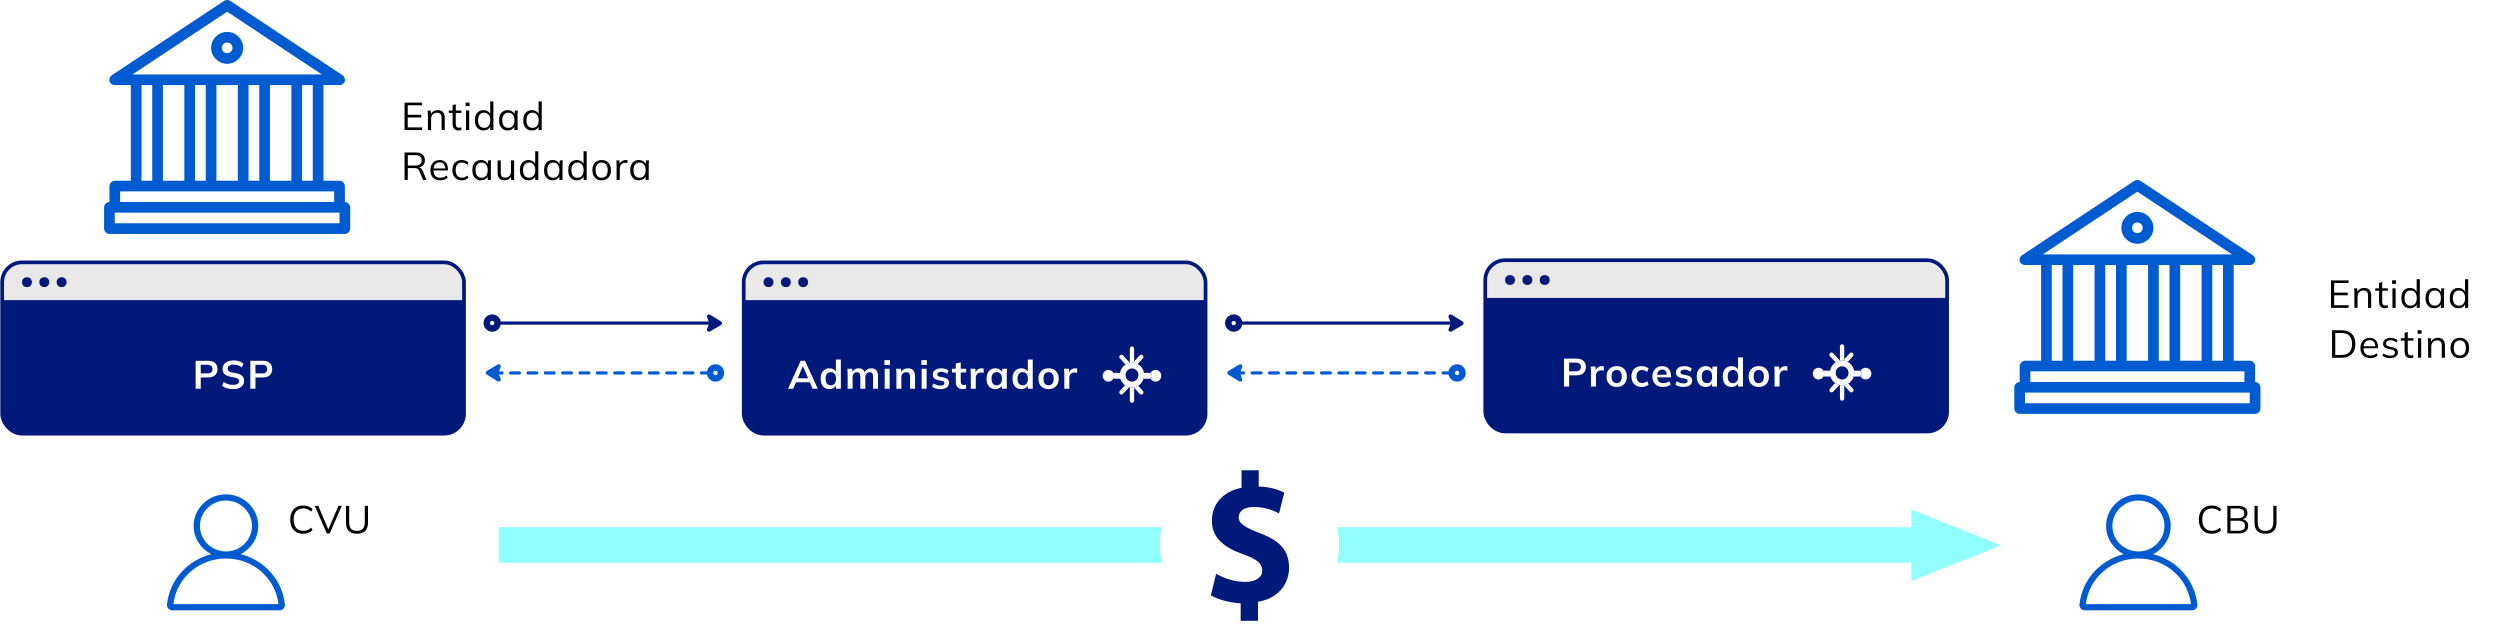 <svg width="1153" height="293" viewBox="0 0 1153 293" fill="none" xmlns="http://www.w3.org/2000/svg">
<path d="M186.584 60V47.31H194.684V48.534H188.042V52.944H194.288V54.186H188.042V58.758H194.684V60H186.584ZM197.364 60V53.052C197.364 52.716 197.346 52.374 197.31 52.026C197.286 51.666 197.256 51.312 197.22 50.964H198.624L198.804 52.944H198.588C198.852 52.248 199.272 51.72 199.848 51.36C200.436 50.988 201.114 50.802 201.882 50.802C202.95 50.802 203.754 51.09 204.294 51.666C204.846 52.23 205.122 53.124 205.122 54.348V60H203.664V54.438C203.664 53.586 203.49 52.968 203.142 52.584C202.806 52.188 202.278 51.99 201.558 51.99C200.718 51.99 200.052 52.248 199.56 52.764C199.068 53.28 198.822 53.97 198.822 54.834V60H197.364ZM211.475 60.162C210.587 60.162 209.909 59.91 209.441 59.406C208.973 58.89 208.739 58.116 208.739 57.084V52.098H206.975V50.964H208.739V48.498L210.197 48.084V50.964H212.789V52.098H210.197V56.922C210.197 57.642 210.317 58.158 210.557 58.47C210.809 58.77 211.181 58.92 211.673 58.92C211.901 58.92 212.105 58.902 212.285 58.866C212.465 58.818 212.627 58.764 212.771 58.704V59.928C212.603 60 212.399 60.054 212.159 60.09C211.931 60.138 211.703 60.162 211.475 60.162ZM214.924 60V50.964H216.382V60H214.924ZM214.744 48.912V47.274H216.544V48.912H214.744ZM222.993 60.162C222.201 60.162 221.505 59.976 220.905 59.604C220.305 59.22 219.837 58.68 219.501 57.984C219.177 57.288 219.015 56.454 219.015 55.482C219.015 54.498 219.177 53.658 219.501 52.962C219.837 52.266 220.305 51.732 220.905 51.36C221.505 50.988 222.201 50.802 222.993 50.802C223.809 50.802 224.511 51.006 225.099 51.414C225.699 51.822 226.101 52.374 226.305 53.07H226.089V46.752H227.547V60H226.107V57.84H226.305C226.113 58.56 225.717 59.13 225.117 59.55C224.517 59.958 223.809 60.162 222.993 60.162ZM223.299 58.974C224.151 58.974 224.835 58.68 225.351 58.092C225.867 57.492 226.125 56.622 226.125 55.482C226.125 54.33 225.867 53.46 225.351 52.872C224.835 52.272 224.151 51.972 223.299 51.972C222.447 51.972 221.763 52.272 221.247 52.872C220.743 53.46 220.491 54.33 220.491 55.482C220.491 56.622 220.743 57.492 221.247 58.092C221.763 58.68 222.447 58.974 223.299 58.974ZM234.164 60.162C233.36 60.162 232.658 59.976 232.058 59.604C231.458 59.22 230.99 58.68 230.654 57.984C230.33 57.288 230.168 56.454 230.168 55.482C230.168 54.498 230.33 53.658 230.654 52.962C230.99 52.266 231.458 51.732 232.058 51.36C232.658 50.988 233.36 50.802 234.164 50.802C234.98 50.802 235.682 51.012 236.27 51.432C236.87 51.84 237.266 52.398 237.458 53.106H237.242L237.44 50.964H238.844C238.808 51.312 238.772 51.666 238.736 52.026C238.712 52.374 238.7 52.716 238.7 53.052V60H237.242V57.876H237.44C237.248 58.584 236.852 59.142 236.252 59.55C235.652 59.958 234.956 60.162 234.164 60.162ZM234.452 58.974C235.316 58.974 236 58.68 236.504 58.092C237.008 57.492 237.26 56.622 237.26 55.482C237.26 54.33 237.008 53.46 236.504 52.872C236 52.272 235.316 51.972 234.452 51.972C233.6 51.972 232.916 52.272 232.4 52.872C231.896 53.46 231.644 54.33 231.644 55.482C231.644 56.622 231.896 57.492 232.4 58.092C232.916 58.68 233.6 58.974 234.452 58.974ZM245.299 60.162C244.507 60.162 243.811 59.976 243.211 59.604C242.611 59.22 242.143 58.68 241.807 57.984C241.483 57.288 241.321 56.454 241.321 55.482C241.321 54.498 241.483 53.658 241.807 52.962C242.143 52.266 242.611 51.732 243.211 51.36C243.811 50.988 244.507 50.802 245.299 50.802C246.115 50.802 246.817 51.006 247.405 51.414C248.005 51.822 248.407 52.374 248.611 53.07H248.395V46.752H249.853V60H248.413V57.84H248.611C248.419 58.56 248.023 59.13 247.423 59.55C246.823 59.958 246.115 60.162 245.299 60.162ZM245.605 58.974C246.457 58.974 247.141 58.68 247.657 58.092C248.173 57.492 248.431 56.622 248.431 55.482C248.431 54.33 248.173 53.46 247.657 52.872C247.141 52.272 246.457 51.972 245.605 51.972C244.753 51.972 244.069 52.272 243.553 52.872C243.049 53.46 242.797 54.33 242.797 55.482C242.797 56.622 243.049 57.492 243.553 58.092C244.069 58.68 244.753 58.974 245.605 58.974ZM186.584 83V70.31H191.768C193.1 70.31 194.132 70.628 194.864 71.264C195.596 71.888 195.962 72.764 195.962 73.892C195.962 74.636 195.794 75.272 195.458 75.8C195.134 76.316 194.672 76.712 194.072 76.988C193.484 77.264 192.794 77.402 192.002 77.402L192.326 77.168H192.686C193.178 77.168 193.616 77.288 194 77.528C194.396 77.768 194.708 78.17 194.936 78.734L196.736 83H195.098L193.37 78.806C193.166 78.266 192.86 77.918 192.452 77.762C192.044 77.594 191.534 77.51 190.922 77.51H188.078V83H186.584ZM188.078 76.34H191.552C192.512 76.34 193.238 76.136 193.73 75.728C194.234 75.308 194.486 74.708 194.486 73.928C194.486 73.148 194.234 72.554 193.73 72.146C193.238 71.738 192.512 71.534 191.552 71.534H188.078V76.34ZM203.066 83.162C201.65 83.162 200.534 82.754 199.718 81.938C198.902 81.11 198.494 79.964 198.494 78.5C198.494 77.552 198.674 76.73 199.034 76.034C199.394 75.326 199.898 74.78 200.546 74.396C201.194 74 201.938 73.802 202.778 73.802C203.606 73.802 204.302 73.976 204.866 74.324C205.43 74.672 205.862 75.17 206.162 75.818C206.462 76.454 206.612 77.21 206.612 78.086V78.626H199.61V77.708H205.658L205.352 77.942C205.352 76.982 205.136 76.232 204.704 75.692C204.272 75.152 203.63 74.882 202.778 74.882C201.878 74.882 201.176 75.2 200.672 75.836C200.168 76.46 199.916 77.306 199.916 78.374V78.536C199.916 79.664 200.192 80.522 200.744 81.11C201.308 81.686 202.094 81.974 203.102 81.974C203.642 81.974 204.146 81.896 204.614 81.74C205.094 81.572 205.55 81.302 205.982 80.93L206.486 81.956C206.09 82.34 205.586 82.64 204.974 82.856C204.374 83.06 203.738 83.162 203.066 83.162ZM213.001 83.162C212.113 83.162 211.339 82.97 210.679 82.586C210.031 82.202 209.527 81.656 209.167 80.948C208.819 80.24 208.645 79.4 208.645 78.428C208.645 77.444 208.825 76.61 209.185 75.926C209.545 75.23 210.049 74.702 210.697 74.342C211.357 73.982 212.125 73.802 213.001 73.802C213.577 73.802 214.135 73.904 214.675 74.108C215.227 74.312 215.683 74.6 216.043 74.972L215.521 76.016C215.161 75.668 214.765 75.41 214.333 75.242C213.913 75.074 213.499 74.99 213.091 74.99C212.155 74.99 211.429 75.284 210.913 75.872C210.397 76.46 210.139 77.318 210.139 78.446C210.139 79.562 210.397 80.426 210.913 81.038C211.429 81.65 212.155 81.956 213.091 81.956C213.487 81.956 213.895 81.878 214.315 81.722C214.747 81.566 215.149 81.308 215.521 80.948L216.043 81.974C215.671 82.358 215.209 82.652 214.657 82.856C214.105 83.06 213.553 83.162 213.001 83.162ZM221.842 83.162C221.038 83.162 220.336 82.976 219.736 82.604C219.136 82.22 218.668 81.68 218.332 80.984C218.008 80.288 217.846 79.454 217.846 78.482C217.846 77.498 218.008 76.658 218.332 75.962C218.668 75.266 219.136 74.732 219.736 74.36C220.336 73.988 221.038 73.802 221.842 73.802C222.658 73.802 223.36 74.012 223.948 74.432C224.548 74.84 224.944 75.398 225.136 76.106H224.92L225.118 73.964H226.522C226.486 74.312 226.45 74.666 226.414 75.026C226.39 75.374 226.378 75.716 226.378 76.052V83H224.92V80.876H225.118C224.926 81.584 224.53 82.142 223.93 82.55C223.33 82.958 222.634 83.162 221.842 83.162ZM222.13 81.974C222.994 81.974 223.678 81.68 224.182 81.092C224.686 80.492 224.938 79.622 224.938 78.482C224.938 77.33 224.686 76.46 224.182 75.872C223.678 75.272 222.994 74.972 222.13 74.972C221.278 74.972 220.594 75.272 220.078 75.872C219.574 76.46 219.322 77.33 219.322 78.482C219.322 79.622 219.574 80.492 220.078 81.092C220.594 81.68 221.278 81.974 222.13 81.974ZM232.743 83.162C231.675 83.162 230.865 82.868 230.313 82.28C229.773 81.692 229.503 80.792 229.503 79.58V73.964H230.961V79.544C230.961 80.372 231.129 80.984 231.465 81.38C231.801 81.764 232.323 81.956 233.031 81.956C233.823 81.956 234.459 81.698 234.939 81.182C235.419 80.666 235.659 79.976 235.659 79.112V73.964H237.117V83H235.695V80.966H235.929C235.677 81.662 235.269 82.202 234.705 82.586C234.153 82.97 233.499 83.162 232.743 83.162ZM243.726 83.162C242.934 83.162 242.238 82.976 241.638 82.604C241.038 82.22 240.57 81.68 240.234 80.984C239.91 80.288 239.748 79.454 239.748 78.482C239.748 77.498 239.91 76.658 240.234 75.962C240.57 75.266 241.038 74.732 241.638 74.36C242.238 73.988 242.934 73.802 243.726 73.802C244.542 73.802 245.244 74.006 245.832 74.414C246.432 74.822 246.834 75.374 247.038 76.07H246.822V69.752H248.28V83H246.84V80.84H247.038C246.846 81.56 246.45 82.13 245.85 82.55C245.25 82.958 244.542 83.162 243.726 83.162ZM244.032 81.974C244.884 81.974 245.568 81.68 246.084 81.092C246.6 80.492 246.858 79.622 246.858 78.482C246.858 77.33 246.6 76.46 246.084 75.872C245.568 75.272 244.884 74.972 244.032 74.972C243.18 74.972 242.496 75.272 241.98 75.872C241.476 76.46 241.224 77.33 241.224 78.482C241.224 79.622 241.476 80.492 241.98 81.092C242.496 81.68 243.18 81.974 244.032 81.974ZM254.897 83.162C254.093 83.162 253.391 82.976 252.791 82.604C252.191 82.22 251.723 81.68 251.387 80.984C251.063 80.288 250.901 79.454 250.901 78.482C250.901 77.498 251.063 76.658 251.387 75.962C251.723 75.266 252.191 74.732 252.791 74.36C253.391 73.988 254.093 73.802 254.897 73.802C255.713 73.802 256.415 74.012 257.003 74.432C257.603 74.84 257.999 75.398 258.191 76.106H257.975L258.173 73.964H259.577C259.541 74.312 259.505 74.666 259.469 75.026C259.445 75.374 259.433 75.716 259.433 76.052V83H257.975V80.876H258.173C257.981 81.584 257.585 82.142 256.985 82.55C256.385 82.958 255.689 83.162 254.897 83.162ZM255.185 81.974C256.049 81.974 256.733 81.68 257.237 81.092C257.741 80.492 257.993 79.622 257.993 78.482C257.993 77.33 257.741 76.46 257.237 75.872C256.733 75.272 256.049 74.972 255.185 74.972C254.333 74.972 253.649 75.272 253.133 75.872C252.629 76.46 252.377 77.33 252.377 78.482C252.377 79.622 252.629 80.492 253.133 81.092C253.649 81.68 254.333 81.974 255.185 81.974ZM266.032 83.162C265.24 83.162 264.544 82.976 263.944 82.604C263.344 82.22 262.876 81.68 262.54 80.984C262.216 80.288 262.054 79.454 262.054 78.482C262.054 77.498 262.216 76.658 262.54 75.962C262.876 75.266 263.344 74.732 263.944 74.36C264.544 73.988 265.24 73.802 266.032 73.802C266.848 73.802 267.55 74.006 268.138 74.414C268.738 74.822 269.14 75.374 269.344 76.07H269.128V69.752H270.586V83H269.146V80.84H269.344C269.152 81.56 268.756 82.13 268.156 82.55C267.556 82.958 266.848 83.162 266.032 83.162ZM266.338 81.974C267.19 81.974 267.874 81.68 268.39 81.092C268.906 80.492 269.164 79.622 269.164 78.482C269.164 77.33 268.906 76.46 268.39 75.872C267.874 75.272 267.19 74.972 266.338 74.972C265.486 74.972 264.802 75.272 264.286 75.872C263.782 76.46 263.53 77.33 263.53 78.482C263.53 79.622 263.782 80.492 264.286 81.092C264.802 81.68 265.486 81.974 266.338 81.974ZM277.473 83.162C276.609 83.162 275.853 82.976 275.205 82.604C274.569 82.22 274.077 81.68 273.729 80.984C273.381 80.276 273.207 79.442 273.207 78.482C273.207 77.51 273.381 76.676 273.729 75.98C274.077 75.284 274.569 74.75 275.205 74.378C275.853 73.994 276.609 73.802 277.473 73.802C278.349 73.802 279.105 73.994 279.741 74.378C280.389 74.75 280.887 75.284 281.235 75.98C281.595 76.676 281.775 77.51 281.775 78.482C281.775 79.442 281.595 80.276 281.235 80.984C280.887 81.68 280.389 82.22 279.741 82.604C279.105 82.976 278.349 83.162 277.473 83.162ZM277.473 81.974C278.337 81.974 279.021 81.68 279.525 81.092C280.029 80.492 280.281 79.622 280.281 78.482C280.281 77.33 280.023 76.46 279.507 75.872C279.003 75.272 278.325 74.972 277.473 74.972C276.621 74.972 275.943 75.272 275.439 75.872C274.935 76.46 274.683 77.33 274.683 78.482C274.683 79.622 274.935 80.492 275.439 81.092C275.943 81.68 276.621 81.974 277.473 81.974ZM284.372 83V76.142C284.372 75.782 284.36 75.416 284.336 75.044C284.324 74.672 284.3 74.312 284.264 73.964H285.668L285.848 76.16L285.596 76.178C285.716 75.638 285.926 75.194 286.226 74.846C286.526 74.498 286.88 74.24 287.288 74.072C287.696 73.892 288.122 73.802 288.566 73.802C288.746 73.802 288.902 73.808 289.034 73.82C289.178 73.832 289.31 73.862 289.43 73.91L289.412 75.206C289.232 75.146 289.064 75.11 288.908 75.098C288.764 75.074 288.596 75.062 288.404 75.062C287.876 75.062 287.414 75.188 287.018 75.44C286.634 75.692 286.34 76.016 286.136 76.412C285.944 76.808 285.848 77.228 285.848 77.672V83H284.372ZM294.657 83.162C293.853 83.162 293.151 82.976 292.551 82.604C291.951 82.22 291.483 81.68 291.147 80.984C290.823 80.288 290.661 79.454 290.661 78.482C290.661 77.498 290.823 76.658 291.147 75.962C291.483 75.266 291.951 74.732 292.551 74.36C293.151 73.988 293.853 73.802 294.657 73.802C295.473 73.802 296.175 74.012 296.763 74.432C297.363 74.84 297.759 75.398 297.951 76.106H297.735L297.933 73.964H299.337C299.301 74.312 299.265 74.666 299.229 75.026C299.205 75.374 299.193 75.716 299.193 76.052V83H297.735V80.876H297.933C297.741 81.584 297.345 82.142 296.745 82.55C296.145 82.958 295.449 83.162 294.657 83.162ZM294.945 81.974C295.809 81.974 296.493 81.68 296.997 81.092C297.501 80.492 297.753 79.622 297.753 78.482C297.753 77.33 297.501 76.46 296.997 75.872C296.493 75.272 295.809 74.972 294.945 74.972C294.093 74.972 293.409 75.272 292.893 75.872C292.389 76.46 292.137 77.33 292.137 78.482C292.137 79.622 292.389 80.492 292.893 81.092C293.409 81.68 294.093 81.974 294.945 81.974Z" fill="black"/>
<path d="M1075.06 142V129.31H1083.16V130.534H1076.52V134.944H1082.77V136.186H1076.52V140.758H1083.16V142H1075.06ZM1085.84 142V135.052C1085.84 134.716 1085.82 134.374 1085.79 134.026C1085.76 133.666 1085.73 133.312 1085.7 132.964H1087.1L1087.28 134.944H1087.07C1087.33 134.248 1087.75 133.72 1088.33 133.36C1088.91 132.988 1089.59 132.802 1090.36 132.802C1091.43 132.802 1092.23 133.09 1092.77 133.666C1093.32 134.23 1093.6 135.124 1093.6 136.348V142H1092.14V136.438C1092.14 135.586 1091.97 134.968 1091.62 134.584C1091.28 134.188 1090.76 133.99 1090.04 133.99C1089.2 133.99 1088.53 134.248 1088.04 134.764C1087.55 135.28 1087.3 135.97 1087.3 136.834V142H1085.84ZM1099.95 142.162C1099.06 142.162 1098.39 141.91 1097.92 141.406C1097.45 140.89 1097.22 140.116 1097.22 139.084V134.098H1095.45V132.964H1097.22V130.498L1098.67 130.084V132.964H1101.27V134.098H1098.67V138.922C1098.67 139.642 1098.79 140.158 1099.03 140.47C1099.29 140.77 1099.66 140.92 1100.15 140.92C1100.38 140.92 1100.58 140.902 1100.76 140.866C1100.94 140.818 1101.1 140.764 1101.25 140.704V141.928C1101.08 142 1100.88 142.054 1100.64 142.09C1100.41 142.138 1100.18 142.162 1099.95 142.162ZM1103.4 142V132.964H1104.86V142H1103.4ZM1103.22 130.912V129.274H1105.02V130.912H1103.22ZM1111.47 142.162C1110.68 142.162 1109.98 141.976 1109.38 141.604C1108.78 141.22 1108.31 140.68 1107.98 139.984C1107.65 139.288 1107.49 138.454 1107.49 137.482C1107.49 136.498 1107.65 135.658 1107.98 134.962C1108.31 134.266 1108.78 133.732 1109.38 133.36C1109.98 132.988 1110.68 132.802 1111.47 132.802C1112.29 132.802 1112.99 133.006 1113.58 133.414C1114.18 133.822 1114.58 134.374 1114.78 135.07H1114.57V128.752H1116.02V142H1114.58V139.84H1114.78C1114.59 140.56 1114.19 141.13 1113.59 141.55C1112.99 141.958 1112.29 142.162 1111.47 142.162ZM1111.78 140.974C1112.63 140.974 1113.31 140.68 1113.83 140.092C1114.34 139.492 1114.6 138.622 1114.6 137.482C1114.6 136.33 1114.34 135.46 1113.83 134.872C1113.31 134.272 1112.63 133.972 1111.78 133.972C1110.92 133.972 1110.24 134.272 1109.72 134.872C1109.22 135.46 1108.97 136.33 1108.97 137.482C1108.97 138.622 1109.22 139.492 1109.72 140.092C1110.24 140.68 1110.92 140.974 1111.78 140.974ZM1122.64 142.162C1121.84 142.162 1121.14 141.976 1120.54 141.604C1119.94 141.22 1119.47 140.68 1119.13 139.984C1118.81 139.288 1118.65 138.454 1118.65 137.482C1118.65 136.498 1118.81 135.658 1119.13 134.962C1119.47 134.266 1119.94 133.732 1120.54 133.36C1121.14 132.988 1121.84 132.802 1122.64 132.802C1123.46 132.802 1124.16 133.012 1124.75 133.432C1125.35 133.84 1125.74 134.398 1125.94 135.106H1125.72L1125.92 132.964H1127.32C1127.29 133.312 1127.25 133.666 1127.21 134.026C1127.19 134.374 1127.18 134.716 1127.18 135.052V142H1125.72V139.876H1125.92C1125.73 140.584 1125.33 141.142 1124.73 141.55C1124.13 141.958 1123.43 142.162 1122.64 142.162ZM1122.93 140.974C1123.79 140.974 1124.48 140.68 1124.98 140.092C1125.49 139.492 1125.74 138.622 1125.74 137.482C1125.74 136.33 1125.49 135.46 1124.98 134.872C1124.48 134.272 1123.79 133.972 1122.93 133.972C1122.08 133.972 1121.39 134.272 1120.88 134.872C1120.37 135.46 1120.12 136.33 1120.12 137.482C1120.12 138.622 1120.37 139.492 1120.88 140.092C1121.39 140.68 1122.08 140.974 1122.93 140.974ZM1133.78 142.162C1132.98 142.162 1132.29 141.976 1131.69 141.604C1131.09 141.22 1130.62 140.68 1130.28 139.984C1129.96 139.288 1129.8 138.454 1129.8 137.482C1129.8 136.498 1129.96 135.658 1130.28 134.962C1130.62 134.266 1131.09 133.732 1131.69 133.36C1132.29 132.988 1132.98 132.802 1133.78 132.802C1134.59 132.802 1135.29 133.006 1135.88 133.414C1136.48 133.822 1136.88 134.374 1137.09 135.07H1136.87V128.752H1138.33V142H1136.89V139.84H1137.09C1136.9 140.56 1136.5 141.13 1135.9 141.55C1135.3 141.958 1134.59 142.162 1133.78 142.162ZM1134.08 140.974C1134.93 140.974 1135.62 140.68 1136.13 140.092C1136.65 139.492 1136.91 138.622 1136.91 137.482C1136.91 136.33 1136.65 135.46 1136.13 134.872C1135.62 134.272 1134.93 133.972 1134.08 133.972C1133.23 133.972 1132.55 134.272 1132.03 134.872C1131.53 135.46 1131.27 136.33 1131.27 137.482C1131.27 138.622 1131.53 139.492 1132.03 140.092C1132.55 140.68 1133.23 140.974 1134.08 140.974ZM1075.54 165V152.31H1079.75C1081.16 152.31 1082.34 152.556 1083.32 153.048C1084.29 153.528 1085.03 154.242 1085.53 155.19C1086.03 156.126 1086.29 157.278 1086.29 158.646C1086.29 160.002 1086.03 161.154 1085.53 162.102C1085.03 163.05 1084.29 163.77 1083.32 164.262C1082.34 164.754 1081.16 165 1079.75 165H1075.54ZM1077.03 163.722H1079.64C1081.37 163.722 1082.66 163.302 1083.5 162.462C1084.34 161.61 1084.76 160.338 1084.76 158.646C1084.76 156.942 1084.34 155.67 1083.5 154.83C1082.66 153.99 1081.37 153.57 1079.64 153.57H1077.03V163.722ZM1093.2 165.162C1091.78 165.162 1090.67 164.754 1089.85 163.938C1089.04 163.11 1088.63 161.964 1088.63 160.5C1088.63 159.552 1088.81 158.73 1089.17 158.034C1089.53 157.326 1090.03 156.78 1090.68 156.396C1091.33 156 1092.07 155.802 1092.91 155.802C1093.74 155.802 1094.44 155.976 1095 156.324C1095.56 156.672 1096 157.17 1096.3 157.818C1096.6 158.454 1096.75 159.21 1096.75 160.086V160.626H1089.74V159.708H1095.79L1095.49 159.942C1095.49 158.982 1095.27 158.232 1094.84 157.692C1094.41 157.152 1093.76 156.882 1092.91 156.882C1092.01 156.882 1091.31 157.2 1090.81 157.836C1090.3 158.46 1090.05 159.306 1090.05 160.374V160.536C1090.05 161.664 1090.33 162.522 1090.88 163.11C1091.44 163.686 1092.23 163.974 1093.24 163.974C1093.78 163.974 1094.28 163.896 1094.75 163.74C1095.23 163.572 1095.68 163.302 1096.12 162.93L1096.62 163.956C1096.22 164.34 1095.72 164.64 1095.11 164.856C1094.51 165.06 1093.87 165.162 1093.2 165.162ZM1102.34 165.162C1101.62 165.162 1100.95 165.066 1100.33 164.874C1099.7 164.67 1099.19 164.388 1098.78 164.028L1099.28 163.002C1099.73 163.35 1100.21 163.608 1100.72 163.776C1101.25 163.944 1101.8 164.028 1102.36 164.028C1103.08 164.028 1103.62 163.902 1103.98 163.65C1104.35 163.386 1104.54 163.026 1104.54 162.57C1104.54 162.222 1104.42 161.946 1104.18 161.742C1103.95 161.526 1103.57 161.358 1103.04 161.238L1101.37 160.896C1100.6 160.728 1100.03 160.446 1099.64 160.05C1099.26 159.642 1099.07 159.126 1099.07 158.502C1099.07 157.974 1099.2 157.512 1099.48 157.116C1099.76 156.708 1100.16 156.39 1100.69 156.162C1101.21 155.922 1101.83 155.802 1102.54 155.802C1103.2 155.802 1103.81 155.904 1104.36 156.108C1104.92 156.3 1105.39 156.582 1105.76 156.954L1105.24 157.962C1104.88 157.614 1104.47 157.356 1104 157.188C1103.54 157.008 1103.07 156.918 1102.58 156.918C1101.87 156.918 1101.33 157.062 1100.97 157.35C1100.63 157.626 1100.45 157.992 1100.45 158.448C1100.45 158.796 1100.56 159.084 1100.78 159.312C1101 159.528 1101.35 159.69 1101.82 159.798L1103.49 160.14C1104.31 160.32 1104.92 160.602 1105.31 160.986C1105.72 161.358 1105.92 161.862 1105.92 162.498C1105.92 163.038 1105.77 163.512 1105.47 163.92C1105.17 164.316 1104.75 164.622 1104.21 164.838C1103.69 165.054 1103.06 165.162 1102.34 165.162ZM1111.74 165.162C1110.85 165.162 1110.18 164.91 1109.71 164.406C1109.24 163.89 1109.01 163.116 1109.01 162.084V157.098H1107.24V155.964H1109.01V153.498L1110.46 153.084V155.964H1113.06V157.098H1110.46V161.922C1110.46 162.642 1110.58 163.158 1110.82 163.47C1111.08 163.77 1111.45 163.92 1111.94 163.92C1112.17 163.92 1112.37 163.902 1112.55 163.866C1112.73 163.818 1112.89 163.764 1113.04 163.704V164.928C1112.87 165 1112.67 165.054 1112.43 165.09C1112.2 165.138 1111.97 165.162 1111.74 165.162ZM1115.19 165V155.964H1116.65V165H1115.19ZM1115.01 153.912V152.274H1116.81V153.912H1115.01ZM1119.84 165V158.052C1119.84 157.716 1119.82 157.374 1119.79 157.026C1119.76 156.666 1119.73 156.312 1119.7 155.964H1121.1L1121.28 157.944H1121.06C1121.33 157.248 1121.75 156.72 1122.32 156.36C1122.91 155.988 1123.59 155.802 1124.36 155.802C1125.43 155.802 1126.23 156.09 1126.77 156.666C1127.32 157.23 1127.6 158.124 1127.6 159.348V165H1126.14V159.438C1126.14 158.586 1125.97 157.968 1125.62 157.584C1125.28 157.188 1124.75 156.99 1124.03 156.99C1123.19 156.99 1122.53 157.248 1122.04 157.764C1121.54 158.28 1121.3 158.97 1121.3 159.834V165H1119.84ZM1134.46 165.162C1133.59 165.162 1132.84 164.976 1132.19 164.604C1131.55 164.22 1131.06 163.68 1130.71 162.984C1130.36 162.276 1130.19 161.442 1130.19 160.482C1130.19 159.51 1130.36 158.676 1130.71 157.98C1131.06 157.284 1131.55 156.75 1132.19 156.378C1132.84 155.994 1133.59 155.802 1134.46 155.802C1135.33 155.802 1136.09 155.994 1136.72 156.378C1137.37 156.75 1137.87 157.284 1138.22 157.98C1138.58 158.676 1138.76 159.51 1138.76 160.482C1138.76 161.442 1138.58 162.276 1138.22 162.984C1137.87 163.68 1137.37 164.22 1136.72 164.604C1136.09 164.976 1135.33 165.162 1134.46 165.162ZM1134.46 163.974C1135.32 163.974 1136 163.68 1136.51 163.092C1137.01 162.492 1137.26 161.622 1137.26 160.482C1137.26 159.33 1137.01 158.46 1136.49 157.872C1135.99 157.272 1135.31 156.972 1134.46 156.972C1133.6 156.972 1132.93 157.272 1132.42 157.872C1131.92 158.46 1131.67 159.33 1131.67 160.482C1131.67 161.622 1131.92 162.492 1132.42 163.092C1132.93 163.68 1133.6 163.974 1134.46 163.974Z" fill="black"/>
<path d="M104.759 7.38604e-05C104.145 0.036 103.705 0.168 103.371 0.383L51.547 34.712C50.645 35.282 50.194 36.491 50.506 37.508C50.819 38.525 51.866 39.26 52.936 39.232H60.339V83.369H52.936C51.644 83.369 50.468 84.537 50.468 85.821V93.177C49.176 93.177 48 94.345 48 95.629V105.437C48 106.721 49.176 107.889 50.468 107.889H159.05C160.342 107.889 161.518 106.721 161.518 105.437V95.629C161.518 94.345 160.342 93.177 159.05 93.177V85.821C159.05 84.537 157.874 83.369 156.582 83.369H149.179V39.232H156.582C157.652 39.261 158.699 38.525 159.012 37.508C159.324 36.491 158.873 35.282 157.97 34.712L106.147 0.383C105.663 0.068 105.288 -0.003 104.759 7.38604e-05ZM104.759 5.402L148.408 34.328H61.11L104.759 5.402ZM104.759 14.712C100.699 14.712 97.356 18.035 97.356 22.068C97.356 26.102 100.699 29.424 104.759 29.424C108.818 29.424 112.162 26.102 112.162 22.068C112.162 18.035 108.818 14.712 104.759 14.712ZM104.759 19.616C106.151 19.616 107.227 20.685 107.227 22.068C107.227 23.451 106.151 24.52 104.759 24.52C103.367 24.52 102.291 23.451 102.291 22.068C102.291 20.685 103.367 19.616 104.759 19.616ZM65.275 39.232H70.21V83.369H65.275V39.232ZM75.146 39.232H85.017V83.369H75.146V39.232ZM89.952 39.232H94.888V83.369H89.952V39.232ZM99.823 39.232H109.694V83.369H99.823V39.232ZM114.63 39.232H119.566V83.369H114.63V39.232ZM124.501 39.232H134.372V83.369H124.501V39.232ZM139.308 39.232H144.243V83.369H139.308V39.232ZM55.403 88.273H154.115V93.177H55.403V88.273ZM52.936 98.081H156.582V102.985H52.936V98.081Z" fill="#005BD0"/>
<path d="M985.759 83C985.145 83.035 984.705 83.168 984.371 83.383L932.547 117.711C931.644 118.282 931.194 119.491 931.506 120.508C931.819 121.525 932.866 122.26 933.936 122.232H941.339V166.368H933.936C932.643 166.369 931.468 167.537 931.468 168.82V176.177C930.176 176.177 929 177.345 929 178.629V188.437C929 189.721 930.176 190.889 931.468 190.889H1040.05C1041.34 190.889 1042.52 189.721 1042.52 188.437V178.629C1042.52 177.345 1041.34 176.177 1040.05 176.177V168.82C1040.05 167.537 1038.87 166.369 1037.58 166.368H1030.18V122.232H1037.58C1038.65 122.26 1039.7 121.525 1040.01 120.508C1040.32 119.491 1039.87 118.282 1038.97 117.711L987.147 83.383C986.663 83.067 986.288 82.997 985.759 83ZM985.759 88.402L1029.41 117.328H942.11L985.759 88.402ZM985.759 97.712C981.699 97.712 978.356 101.034 978.356 105.068C978.356 109.102 981.699 112.424 985.759 112.424C989.818 112.424 993.162 109.102 993.162 105.068C993.162 101.034 989.818 97.712 985.759 97.712ZM985.759 102.616C987.151 102.616 988.227 103.685 988.227 105.068C988.227 106.451 987.151 107.52 985.759 107.52C984.367 107.52 983.291 106.451 983.291 105.068C983.291 103.685 984.367 102.616 985.759 102.616ZM946.274 122.232H951.21V166.368H946.274V122.232ZM956.146 122.232H966.017V166.368H956.146V122.232ZM970.952 122.232H975.888V166.368H970.952V122.232ZM980.823 122.232H990.694V166.368H980.823V122.232ZM995.63 122.232H1000.57V166.368H995.63V122.232ZM1005.5 122.232H1015.37V166.368H1005.5V122.232ZM1020.31 122.232H1025.24V166.368H1020.31V122.232ZM936.403 171.272H1035.11V176.177H936.403V171.272ZM933.936 181.081H1037.58V185.985H933.936V181.081Z" fill="#005BD0"/>
<path d="M922.891 251.5L881.499 235V243.146L230 243.146V259.549L881.499 259.549V268L922.891 251.5Z" fill="#92FFFF"/>
<circle cx="576.279" cy="251.279" r="41.279" fill="white"/>
<path d="M572.197 286.322V278.241C566.781 277.987 561.528 276.366 558.454 274.582L560.881 264.624C564.276 266.584 569.045 268.37 574.3 268.37C578.99 268.37 582.14 266.411 582.14 263.096C582.14 259.863 579.553 257.816 573.489 255.691C564.839 252.625 558.938 248.375 558.938 240.123C558.938 232.551 563.95 226.68 572.598 224.976V216.9H580.519V224.382C585.852 224.555 589.491 225.83 592.319 227.191L589.895 236.806C587.87 235.783 584.073 233.824 578.25 233.824C572.995 233.824 571.299 236.297 571.299 238.67C571.299 241.396 574.127 243.268 581.079 245.907C590.698 249.485 594.5 254.163 594.5 261.901C594.5 269.473 589.483 275.94 580.19 277.557V286.324L572.197 286.322Z" fill="#00197B"/>
<path d="M139.852 246.162C138.58 246.162 137.5 245.898 136.612 245.37C135.724 244.842 135.04 244.092 134.56 243.12C134.092 242.148 133.858 240.99 133.858 239.646C133.858 238.302 134.092 237.15 134.56 236.19C135.04 235.218 135.724 234.468 136.612 233.94C137.5 233.412 138.58 233.148 139.852 233.148C140.752 233.148 141.556 233.286 142.264 233.562C142.972 233.838 143.59 234.24 144.118 234.768L143.56 235.956C142.984 235.452 142.414 235.086 141.85 234.858C141.286 234.618 140.626 234.498 139.87 234.498C138.418 234.498 137.314 234.948 136.558 235.848C135.802 236.748 135.424 238.014 135.424 239.646C135.424 241.278 135.802 242.55 136.558 243.462C137.314 244.362 138.418 244.812 139.87 244.812C140.626 244.812 141.286 244.698 141.85 244.47C142.414 244.23 142.984 243.852 143.56 243.336L144.118 244.542C143.59 245.058 142.972 245.46 142.264 245.748C141.556 246.024 140.752 246.162 139.852 246.162ZM150.706 246L145.18 233.31H146.782L151.696 244.812H151.138L156.088 233.31H157.636L152.074 246H150.706ZM164.642 246.162C162.926 246.162 161.648 245.724 160.808 244.848C159.98 243.972 159.566 242.682 159.566 240.978V233.31H161.042V240.906C161.042 242.214 161.33 243.198 161.906 243.858C162.482 244.518 163.394 244.848 164.642 244.848C165.818 244.848 166.712 244.518 167.324 243.858C167.936 243.198 168.242 242.214 168.242 240.906V233.31H169.718V240.978C169.718 242.682 169.286 243.972 168.422 244.848C167.57 245.724 166.31 246.162 164.642 246.162Z" fill="black"/>
<path fill-rule="evenodd" clip-rule="evenodd" d="M79.959 278.632C81.408 266.596 91.744 257.581 104.206 257.581C116.67 257.581 127.005 266.596 128.455 278.632H79.959ZM92.209 242.584C92.209 236.109 97.591 230.843 104.206 230.843C110.823 230.843 116.205 236.109 116.205 242.584C116.205 249.058 110.823 254.325 104.206 254.325C97.591 254.325 92.209 249.058 92.209 242.584ZM110.939 255.583C115.784 253.175 119.11 248.266 119.11 242.584C119.11 234.53 112.438 228 104.206 228C95.975 228 89.303 234.53 89.303 242.584C89.303 248.266 92.63 253.175 97.475 255.583C86.481 258.314 78.134 267.541 77.011 278.86C76.872 280.267 78.046 281.475 79.491 281.475H128.923C130.368 281.475 131.542 280.267 131.402 278.86C130.279 267.541 121.933 258.314 110.939 255.583Z" fill="#005BD0"/>
<path d="M1020.11 246.162C1018.84 246.162 1017.76 245.898 1016.87 245.37C1015.98 244.842 1015.3 244.092 1014.82 243.12C1014.35 242.148 1014.12 240.99 1014.12 239.646C1014.12 238.302 1014.35 237.15 1014.82 236.19C1015.3 235.218 1015.98 234.468 1016.87 233.94C1017.76 233.412 1018.84 233.148 1020.11 233.148C1021.01 233.148 1021.81 233.286 1022.52 233.562C1023.23 233.838 1023.85 234.24 1024.38 234.768L1023.82 235.956C1023.24 235.452 1022.67 235.086 1022.11 234.858C1021.54 234.618 1020.88 234.498 1020.13 234.498C1018.68 234.498 1017.57 234.948 1016.82 235.848C1016.06 236.748 1015.68 238.014 1015.68 239.646C1015.68 241.278 1016.06 242.55 1016.82 243.462C1017.57 244.362 1018.68 244.812 1020.13 244.812C1020.88 244.812 1021.54 244.698 1022.11 244.47C1022.67 244.23 1023.24 243.852 1023.82 243.336L1024.38 244.542C1023.85 245.058 1023.23 245.46 1022.52 245.748C1021.81 246.024 1021.01 246.162 1020.11 246.162ZM1027.25 246V233.31H1032.32C1033.67 233.31 1034.71 233.598 1035.44 234.174C1036.17 234.75 1036.54 235.566 1036.54 236.622C1036.54 237.414 1036.3 238.074 1035.82 238.602C1035.35 239.13 1034.69 239.478 1033.85 239.646V239.394C1034.79 239.502 1035.52 239.826 1036.05 240.366C1036.59 240.894 1036.86 241.608 1036.86 242.508C1036.86 243.636 1036.48 244.5 1035.73 245.1C1034.98 245.7 1033.93 246 1032.56 246H1027.25ZM1028.71 244.794H1032.41C1033.33 244.794 1034.05 244.62 1034.57 244.272C1035.11 243.912 1035.38 243.318 1035.38 242.49C1035.38 241.65 1035.11 241.056 1034.57 240.708C1034.05 240.348 1033.33 240.168 1032.41 240.168H1028.71V244.794ZM1028.71 238.98H1032.11C1033.09 238.98 1033.83 238.788 1034.32 238.404C1034.81 238.02 1035.06 237.468 1035.06 236.748C1035.06 236.004 1034.81 235.446 1034.32 235.074C1033.83 234.69 1033.09 234.498 1032.11 234.498H1028.71V238.98ZM1044.85 246.162C1043.13 246.162 1041.85 245.724 1041.01 244.848C1040.19 243.972 1039.77 242.682 1039.77 240.978V233.31H1041.25V240.906C1041.25 242.214 1041.54 243.198 1042.11 243.858C1042.69 244.518 1043.6 244.848 1044.85 244.848C1046.02 244.848 1046.92 244.518 1047.53 243.858C1048.14 243.198 1048.45 242.214 1048.45 240.906V233.31H1049.92V240.978C1049.92 242.682 1049.49 243.972 1048.63 244.848C1047.78 245.724 1046.52 246.162 1044.85 246.162Z" fill="black"/>
<path fill-rule="evenodd" clip-rule="evenodd" d="M961.98 278.632C963.43 266.596 973.765 257.581 986.228 257.581C998.691 257.581 1009.03 266.596 1010.48 278.632H961.98ZM974.23 242.584C974.23 236.109 979.612 230.843 986.228 230.843C992.844 230.843 998.226 236.109 998.226 242.584C998.226 249.058 992.844 254.325 986.228 254.325C979.612 254.325 974.23 249.058 974.23 242.584ZM992.96 255.583C997.805 253.175 1001.13 248.266 1001.13 242.584C1001.13 234.53 994.46 228 986.228 228C977.997 228 971.325 234.53 971.325 242.584C971.325 248.266 974.651 253.175 979.496 255.583C968.502 258.314 960.156 267.541 959.033 278.86C958.893 280.267 960.067 281.475 961.512 281.475H1010.94C1012.39 281.475 1013.56 280.267 1013.42 278.86C1012.3 267.541 1003.95 258.314 992.96 255.583Z" fill="#005BD0"/>
<g clip-path="url(#clip0_2988_2369)">
<g filter="url(#filter0_b_2988_2369)">
<rect width="213" height="18.279" transform="translate(343 121)" fill="#1F2024" fill-opacity="0.1"/>
<circle cx="354.425" cy="130.139" r="2.285" fill="#00197B"/>
<circle cx="362.422" cy="130.139" r="2.285" fill="#00197B"/>
<circle cx="370.418" cy="130.139" r="2.285" fill="#00197B"/>
</g>
<path d="M343 139.279H556" stroke="#00197B" stroke-width="1.714" stroke-linecap="round"/>
<rect width="213" height="67" transform="translate(343 139.279)" fill="#00197B"/>
<path d="M363.456 179.279L369.287 166.392H371.261L377.166 179.279H374.771L373.199 175.66L374.15 176.3H366.418L367.405 175.66L365.833 179.279H363.456ZM370.256 168.915L367.679 175.02L367.204 174.453H373.345L372.961 175.02L370.329 168.915H370.256ZM382.542 179.462C381.737 179.462 381.025 179.273 380.403 178.895C379.794 178.505 379.319 177.951 378.977 177.232C378.636 176.513 378.466 175.654 378.466 174.654C378.466 173.655 378.636 172.802 378.977 172.095C379.319 171.376 379.794 170.828 380.403 170.45C381.025 170.06 381.737 169.865 382.542 169.865C383.309 169.865 383.986 170.054 384.571 170.432C385.168 170.798 385.564 171.297 385.759 171.931H385.521V165.826H387.806V179.279H385.558V177.323H385.777C385.582 177.981 385.186 178.505 384.589 178.895C384.004 179.273 383.322 179.462 382.542 179.462ZM383.181 177.707C383.9 177.707 384.479 177.457 384.918 176.958C385.357 176.446 385.576 175.678 385.576 174.654C385.576 173.631 385.357 172.869 384.918 172.37C384.479 171.87 383.9 171.62 383.181 171.62C382.463 171.62 381.878 171.87 381.427 172.37C380.988 172.869 380.769 173.631 380.769 174.654C380.769 175.678 380.988 176.446 381.427 176.958C381.878 177.457 382.463 177.707 383.181 177.707ZM390.934 179.279V172.351C390.934 171.974 390.922 171.59 390.897 171.2C390.873 170.81 390.836 170.426 390.788 170.048H392.999L393.182 171.876H392.963C393.219 171.242 393.609 170.749 394.133 170.395C394.669 170.042 395.303 169.865 396.034 169.865C396.765 169.865 397.368 170.042 397.843 170.395C398.331 170.737 398.672 171.273 398.867 172.004H398.574C398.83 171.346 399.251 170.828 399.836 170.45C400.421 170.06 401.091 169.865 401.846 169.865C402.882 169.865 403.656 170.17 404.168 170.779C404.68 171.389 404.936 172.339 404.936 173.631V179.279H402.651V173.722C402.651 172.991 402.529 172.467 402.285 172.15C402.041 171.821 401.651 171.657 401.115 171.657C400.482 171.657 399.982 171.882 399.616 172.333C399.251 172.772 399.068 173.369 399.068 174.124V179.279H396.783V173.722C396.783 172.991 396.661 172.467 396.418 172.15C396.174 171.821 395.784 171.657 395.248 171.657C394.614 171.657 394.114 171.882 393.749 172.333C393.395 172.772 393.219 173.369 393.219 174.124V179.279H390.934ZM408.014 179.279V170.048H410.299V179.279H408.014ZM407.886 168.312V166.082H410.427V168.312H407.886ZM413.42 179.279V172.351C413.42 171.974 413.408 171.59 413.383 171.2C413.359 170.81 413.322 170.426 413.274 170.048H415.485L415.668 171.876H415.449C415.741 171.23 416.174 170.737 416.747 170.395C417.319 170.042 417.983 169.865 418.739 169.865C419.824 169.865 420.64 170.17 421.188 170.779C421.737 171.389 422.011 172.339 422.011 173.631V179.279H419.726V173.741C419.726 172.997 419.58 172.467 419.287 172.15C419.007 171.821 418.581 171.657 418.008 171.657C417.301 171.657 416.741 171.876 416.326 172.315C415.912 172.753 415.705 173.338 415.705 174.07V179.279H413.42ZM425.073 179.279V170.048H427.358V179.279H425.073ZM424.945 168.312V166.082H427.486V168.312H424.945ZM433.769 179.462C432.977 179.462 432.246 179.37 431.576 179.188C430.918 178.993 430.363 178.725 429.913 178.383L430.552 176.848C431.015 177.165 431.527 177.409 432.088 177.579C432.648 177.75 433.215 177.835 433.788 177.835C434.397 177.835 434.848 177.731 435.14 177.524C435.445 177.317 435.597 177.037 435.597 176.683C435.597 176.403 435.5 176.184 435.305 176.025C435.122 175.855 434.824 175.727 434.409 175.642L432.581 175.294C431.801 175.124 431.204 174.831 430.79 174.417C430.388 174.003 430.187 173.46 430.187 172.79C430.187 172.217 430.339 171.712 430.644 171.273C430.961 170.834 431.405 170.493 431.978 170.249C432.563 169.993 433.245 169.865 434.025 169.865C434.708 169.865 435.348 169.957 435.945 170.14C436.554 170.322 437.066 170.597 437.48 170.962L436.822 172.443C436.444 172.138 436.012 171.9 435.524 171.73C435.037 171.559 434.562 171.474 434.098 171.474C433.465 171.474 433.002 171.59 432.709 171.821C432.417 172.041 432.271 172.327 432.271 172.68C432.271 172.948 432.356 173.174 432.526 173.357C432.709 173.527 432.99 173.655 433.367 173.741L435.195 174.088C436.012 174.246 436.627 174.527 437.041 174.929C437.468 175.319 437.681 175.855 437.681 176.537C437.681 177.147 437.517 177.671 437.188 178.109C436.859 178.548 436.402 178.883 435.817 179.115C435.232 179.346 434.549 179.462 433.769 179.462ZM444.135 179.462C443.039 179.462 442.21 179.175 441.649 178.603C441.089 178.03 440.809 177.171 440.809 176.025V171.766H439.035V170.048H440.809V167.69L443.093 167.105V170.048H445.561V171.766H443.093V175.879C443.093 176.513 443.215 176.958 443.459 177.214C443.703 177.469 444.038 177.597 444.464 177.597C444.696 177.597 444.891 177.579 445.049 177.543C445.22 177.506 445.384 177.457 445.543 177.396V179.206C445.336 179.291 445.104 179.352 444.848 179.389C444.604 179.437 444.367 179.462 444.135 179.462ZM447.735 179.279V172.406C447.735 172.016 447.722 171.62 447.698 171.218C447.686 170.816 447.655 170.426 447.607 170.048H449.818L450.074 172.571H449.709C449.831 171.961 450.032 171.456 450.312 171.054C450.604 170.651 450.958 170.353 451.372 170.158C451.786 169.963 452.237 169.865 452.725 169.865C452.944 169.865 453.121 169.878 453.255 169.902C453.389 169.914 453.523 169.945 453.657 169.993L453.639 172.004C453.407 171.907 453.206 171.846 453.035 171.821C452.877 171.797 452.676 171.785 452.432 171.785C451.908 171.785 451.463 171.894 451.098 172.114C450.744 172.333 450.476 172.638 450.294 173.028C450.123 173.418 450.038 173.862 450.038 174.362V179.279H447.735ZM459.044 179.462C458.239 179.462 457.533 179.273 456.923 178.895C456.314 178.505 455.839 177.951 455.498 177.232C455.156 176.513 454.986 175.654 454.986 174.654C454.986 173.655 455.156 172.802 455.498 172.095C455.839 171.376 456.314 170.828 456.923 170.45C457.533 170.06 458.239 169.865 459.044 169.865C459.824 169.865 460.506 170.06 461.091 170.45C461.688 170.828 462.084 171.34 462.279 171.986H462.078L462.279 170.048H464.472C464.436 170.426 464.399 170.81 464.363 171.2C464.338 171.59 464.326 171.974 464.326 172.351V179.279H462.06L462.041 177.378H462.261C462.066 178.012 461.67 178.517 461.073 178.895C460.475 179.273 459.799 179.462 459.044 179.462ZM459.683 177.707C460.402 177.707 460.981 177.457 461.42 176.958C461.859 176.446 462.078 175.678 462.078 174.654C462.078 173.631 461.859 172.869 461.42 172.37C460.981 171.87 460.402 171.62 459.683 171.62C458.964 171.62 458.386 171.87 457.947 172.37C457.508 172.869 457.289 173.631 457.289 174.654C457.289 175.678 457.502 176.446 457.929 176.958C458.367 177.457 458.952 177.707 459.683 177.707ZM471.037 179.462C470.232 179.462 469.52 179.273 468.898 178.895C468.289 178.505 467.814 177.951 467.472 177.232C467.131 176.513 466.961 175.654 466.961 174.654C466.961 173.655 467.131 172.802 467.472 172.095C467.814 171.376 468.289 170.828 468.898 170.45C469.52 170.06 470.232 169.865 471.037 169.865C471.804 169.865 472.481 170.054 473.066 170.432C473.663 170.798 474.059 171.297 474.254 171.931H474.016V165.826H476.301V179.279H474.053V177.323H474.272C474.077 177.981 473.681 178.505 473.084 178.895C472.499 179.273 471.817 179.462 471.037 179.462ZM471.676 177.707C472.395 177.707 472.974 177.457 473.413 176.958C473.852 176.446 474.071 175.678 474.071 174.654C474.071 173.631 473.852 172.869 473.413 172.37C472.974 171.87 472.395 171.62 471.676 171.62C470.958 171.62 470.373 171.87 469.922 172.37C469.483 172.869 469.264 173.631 469.264 174.654C469.264 175.678 469.483 176.446 469.922 176.958C470.373 177.457 470.958 177.707 471.676 177.707ZM483.597 179.462C482.646 179.462 481.823 179.267 481.129 178.877C480.434 178.487 479.892 177.933 479.502 177.214C479.124 176.495 478.935 175.642 478.935 174.654C478.935 173.667 479.124 172.82 479.502 172.114C479.892 171.395 480.434 170.84 481.129 170.45C481.823 170.06 482.646 169.865 483.597 169.865C484.547 169.865 485.37 170.06 486.064 170.45C486.771 170.84 487.313 171.395 487.691 172.114C488.081 172.82 488.276 173.667 488.276 174.654C488.276 175.642 488.081 176.495 487.691 177.214C487.313 177.933 486.771 178.487 486.064 178.877C485.37 179.267 484.547 179.462 483.597 179.462ZM483.597 177.707C484.315 177.707 484.888 177.457 485.315 176.958C485.741 176.446 485.954 175.678 485.954 174.654C485.954 173.631 485.741 172.869 485.315 172.37C484.888 171.87 484.315 171.62 483.597 171.62C482.878 171.62 482.305 171.87 481.878 172.37C481.452 172.869 481.239 173.631 481.239 174.654C481.239 175.678 481.452 176.446 481.878 176.958C482.305 177.457 482.878 177.707 483.597 177.707ZM490.868 179.279V172.406C490.868 172.016 490.856 171.62 490.831 171.218C490.819 170.816 490.789 170.426 490.74 170.048H492.952L493.208 172.571H492.842C492.964 171.961 493.165 171.456 493.445 171.054C493.738 170.651 494.091 170.353 494.505 170.158C494.92 169.963 495.371 169.865 495.858 169.865C496.077 169.865 496.254 169.878 496.388 169.902C496.522 169.914 496.656 169.945 496.79 169.993L496.772 172.004C496.54 171.907 496.339 171.846 496.169 171.821C496.01 171.797 495.809 171.785 495.565 171.785C495.041 171.785 494.597 171.894 494.231 172.114C493.878 172.333 493.61 172.638 493.427 173.028C493.256 173.418 493.171 173.862 493.171 174.362V179.279H490.868Z" fill="white"/>
<g clip-path="url(#clip1_2988_2369)">
<path d="M530.655 174.663C530.431 174.265 530.303 173.803 530.303 173.31C530.303 172.817 530.431 172.355 530.655 171.957H527.581C527.638 172.286 527.668 172.625 527.668 172.972C527.668 173.56 527.581 174.128 527.421 174.663H530.655Z" fill="white"/>
<path d="M530.961 174.665V171.959H530.655C530.431 172.357 530.302 172.819 530.302 173.312C530.302 173.805 530.431 174.267 530.655 174.665H530.961Z" fill="white"/>
<path d="M532.937 176.016C534.393 176.016 535.573 174.804 535.573 173.31C535.573 171.815 534.393 170.603 532.937 170.603C531.962 170.603 531.11 171.148 530.655 171.956H530.961V174.663H530.655C531.11 175.472 531.962 176.016 532.937 176.016Z" fill="white"/>
<path d="M517.924 163.9C517.549 163.492 516.924 163.474 516.527 163.859C516.13 164.244 516.112 164.886 516.487 165.293L519.076 168.11C519.672 167.723 520.343 167.448 521.063 167.314L517.924 163.9Z" fill="white"/>
<path d="M523.056 160.794C523.056 160.233 522.614 159.779 522.068 159.779C521.522 159.779 521.08 160.233 521.08 160.794V167.311C521.4 167.252 521.731 167.221 522.068 167.221C522.237 167.221 522.404 167.229 522.569 167.244L523.056 166.714V160.794Z" fill="white"/>
<path d="M527.041 163.859C526.644 163.474 526.018 163.492 525.644 163.9L523.056 166.714V167.311C523.638 167.417 524.188 167.616 524.693 167.891L527.081 165.293C527.455 164.886 527.438 164.244 527.041 163.859Z" fill="white"/>
<path d="M522.569 167.244C522.733 167.259 522.896 167.281 523.056 167.311V166.714L522.569 167.244Z" fill="white"/>
<path d="M508.562 173.312C508.562 174.806 509.742 176.018 511.197 176.018C512.173 176.018 513.024 175.474 513.48 174.665C513.485 174.656 513.49 174.647 513.495 174.638C513.501 174.626 513.508 174.614 513.514 174.602C513.717 174.218 513.832 173.779 513.832 173.312C513.832 172.819 513.704 172.356 513.48 171.958C513.024 171.149 512.173 170.605 511.197 170.605C509.742 170.605 508.562 171.817 508.562 173.312Z" fill="white"/>
<path d="M525.644 181.658C526.018 182.066 526.644 182.084 527.041 181.699C527.438 181.315 527.455 180.672 527.081 180.265L524.925 177.92C524.359 178.265 523.728 178.511 523.056 178.634V178.844L525.644 181.658Z" fill="white"/>
<path d="M522.068 185.779C522.614 185.779 523.056 185.325 523.056 184.765V178.844L522.889 178.662C522.621 178.703 522.347 178.724 522.068 178.724C521.731 178.724 521.4 178.693 521.08 178.635V184.765C521.08 185.325 521.522 185.779 522.068 185.779Z" fill="white"/>
<path d="M516.527 181.699C516.924 182.084 517.549 182.065 517.924 181.658L520.766 178.567C520.071 178.397 519.426 178.094 518.858 177.685L516.487 180.264C516.112 180.672 516.13 181.314 516.527 181.699Z" fill="white"/>
<path d="M523.056 178.635C523.001 178.645 522.945 178.654 522.889 178.662L523.056 178.844V178.635Z" fill="white"/>
<path fill-rule="evenodd" clip-rule="evenodd" d="M513.833 173.312C513.833 172.819 513.704 172.357 513.48 171.958H516.555C516.835 170.341 517.774 168.957 519.077 168.111C519.672 167.723 520.344 167.448 521.063 167.315L521.079 167.332V167.312C521.4 167.253 521.73 167.222 522.068 167.222C522.237 167.222 522.404 167.23 522.569 167.245C522.733 167.26 522.896 167.282 523.056 167.312C523.637 167.418 524.188 167.617 524.692 167.892C526.184 168.706 527.274 170.193 527.581 171.958C527.638 172.288 527.667 172.627 527.667 172.973C527.667 173.562 527.581 174.13 527.421 174.665C527.009 176.042 526.107 177.199 524.925 177.921C524.358 178.266 523.728 178.512 523.056 178.635C523 178.645 522.945 178.654 522.889 178.663C522.621 178.703 522.347 178.724 522.068 178.724C521.73 178.724 521.4 178.694 521.079 178.635C520.974 178.616 520.87 178.593 520.766 178.568C520.071 178.398 519.426 178.095 518.858 177.687C517.849 176.961 517.084 175.902 516.714 174.665H513.48L513.495 174.639C513.501 174.626 513.508 174.614 513.514 174.602C513.717 174.218 513.833 173.779 513.833 173.312ZM522.068 176.018C523.705 176.018 525.032 174.655 525.032 172.973C525.032 171.292 523.705 169.929 522.068 169.929C520.43 169.929 519.103 171.292 519.103 172.973C519.103 174.655 520.43 176.018 522.068 176.018Z" fill="white"/>
</g>
</g>
<rect x="343" y="121" width="213" height="79" rx="9.139" stroke="#00197B" stroke-width="1.714"/>
<g clip-path="url(#clip2_2988_2369)">
<g filter="url(#filter1_b_2988_2369)">
<rect width="213" height="18.279" transform="translate(1 121)" fill="#1F2024" fill-opacity="0.1"/>
<circle cx="12.425" cy="130.139" r="2.285" fill="#00197B"/>
<circle cx="20.422" cy="130.139" r="2.285" fill="#00197B"/>
<circle cx="28.418" cy="130.139" r="2.285" fill="#00197B"/>
</g>
<path d="M1 139.279H214" stroke="#00197B" stroke-width="1.714" stroke-linecap="round"/>
<rect width="213" height="67" transform="translate(1 139.279)" fill="#00197B"/>
<path d="M90.221 179.279V166.392H95.943C97.356 166.392 98.435 166.734 99.178 167.416C99.921 168.098 100.293 169.037 100.293 170.231C100.293 171.413 99.921 172.351 99.178 173.046C98.435 173.741 97.356 174.088 95.943 174.088H92.579V179.279H90.221ZM92.579 172.223H95.668C96.448 172.223 97.033 172.053 97.423 171.712C97.813 171.358 98.008 170.865 98.008 170.231C98.008 169.597 97.813 169.11 97.423 168.769C97.033 168.415 96.448 168.239 95.668 168.239H92.579V172.223ZM107.532 179.462C106.496 179.462 105.539 179.334 104.662 179.078C103.797 178.81 103.053 178.444 102.432 177.981L103.163 176.135C103.577 176.428 104.01 176.677 104.461 176.885C104.912 177.079 105.393 177.232 105.905 177.341C106.417 177.439 106.959 177.488 107.532 177.488C108.494 177.488 109.189 177.329 109.616 177.012C110.042 176.696 110.255 176.281 110.255 175.769C110.255 175.319 110.109 174.977 109.817 174.746C109.524 174.502 109 174.301 108.245 174.143L106.179 173.722C104.997 173.479 104.114 173.07 103.529 172.498C102.944 171.925 102.651 171.157 102.651 170.194C102.651 169.39 102.864 168.689 103.291 168.092C103.717 167.495 104.315 167.032 105.082 166.703C105.85 166.374 106.746 166.21 107.769 166.21C108.683 166.21 109.53 166.344 110.31 166.612C111.09 166.868 111.742 167.239 112.266 167.727L111.535 169.482C111.011 169.043 110.438 168.72 109.817 168.513C109.195 168.293 108.5 168.184 107.733 168.184C106.868 168.184 106.191 168.354 105.704 168.696C105.229 169.025 104.991 169.482 104.991 170.066C104.991 170.517 105.137 170.877 105.43 171.145C105.734 171.413 106.246 171.62 106.965 171.766L109.012 172.169C110.231 172.412 111.133 172.814 111.718 173.375C112.303 173.923 112.595 174.667 112.595 175.605C112.595 176.373 112.388 177.049 111.973 177.634C111.559 178.207 110.974 178.658 110.219 178.987C109.463 179.303 108.568 179.462 107.532 179.462ZM115.456 179.279V166.392H121.177C122.591 166.392 123.67 166.734 124.413 167.416C125.156 168.098 125.528 169.037 125.528 170.231C125.528 171.413 125.156 172.351 124.413 173.046C123.67 173.741 122.591 174.088 121.177 174.088H117.814V179.279H115.456ZM117.814 172.223H120.903C121.683 172.223 122.268 172.053 122.658 171.712C123.048 171.358 123.243 170.865 123.243 170.231C123.243 169.597 123.048 169.11 122.658 168.769C122.268 168.415 121.683 168.239 120.903 168.239H117.814V172.223Z" fill="white"/>
</g>
<rect x="1" y="121" width="213" height="79" rx="9.139" stroke="#00197B" stroke-width="1.714"/>
<g clip-path="url(#clip3_2988_2369)">
<g filter="url(#filter2_b_2988_2369)">
<rect width="213" height="18.279" transform="translate(685 120)" fill="#1F2024" fill-opacity="0.1"/>
<circle cx="696.424" cy="129.139" r="2.285" fill="#00197B"/>
<circle cx="704.422" cy="129.139" r="2.285" fill="#00197B"/>
<circle cx="712.418" cy="129.139" r="2.285" fill="#00197B"/>
</g>
<path d="M685 138.279H898" stroke="#00197B" stroke-width="1.714" stroke-linecap="round"/>
<rect width="213" height="67" transform="translate(685 138.279)" fill="#00197B"/>
<path d="M721.328 178.279V165.392H727.049C728.463 165.392 729.541 165.734 730.285 166.416C731.028 167.098 731.4 168.037 731.4 169.231C731.4 170.413 731.028 171.351 730.285 172.046C729.541 172.741 728.463 173.088 727.049 173.088H723.686V178.279H721.328ZM723.686 171.223H726.775C727.555 171.223 728.14 171.053 728.53 170.712C728.92 170.358 729.115 169.865 729.115 169.231C729.115 168.597 728.92 168.11 728.53 167.769C728.14 167.415 727.555 167.239 726.775 167.239H723.686V171.223ZM733.762 178.279V171.406C733.762 171.016 733.75 170.62 733.726 170.218C733.713 169.816 733.683 169.426 733.634 169.048H735.846L736.102 171.571H735.736C735.858 170.961 736.059 170.456 736.339 170.054C736.632 169.651 736.985 169.353 737.4 169.158C737.814 168.963 738.265 168.865 738.752 168.865C738.972 168.865 739.148 168.878 739.282 168.902C739.416 168.914 739.55 168.945 739.684 168.993L739.666 171.004C739.435 170.907 739.234 170.846 739.063 170.821C738.905 170.797 738.703 170.785 738.46 170.785C737.936 170.785 737.491 170.894 737.125 171.114C736.772 171.333 736.504 171.638 736.321 172.028C736.151 172.418 736.065 172.862 736.065 173.362V178.279H733.762ZM745.621 178.462C744.67 178.462 743.848 178.267 743.153 177.877C742.459 177.487 741.916 176.933 741.526 176.214C741.149 175.495 740.96 174.642 740.96 173.654C740.96 172.667 741.149 171.82 741.526 171.114C741.916 170.395 742.459 169.84 743.153 169.45C743.848 169.06 744.67 168.865 745.621 168.865C746.571 168.865 747.394 169.06 748.088 169.45C748.795 169.84 749.338 170.395 749.715 171.114C750.105 171.82 750.3 172.667 750.3 173.654C750.3 174.642 750.105 175.495 749.715 176.214C749.338 176.933 748.795 177.487 748.088 177.877C747.394 178.267 746.571 178.462 745.621 178.462ZM745.621 176.707C746.34 176.707 746.913 176.457 747.339 175.958C747.766 175.446 747.979 174.678 747.979 173.654C747.979 172.631 747.766 171.869 747.339 171.37C746.913 170.87 746.34 170.62 745.621 170.62C744.902 170.62 744.329 170.87 743.903 171.37C743.476 171.869 743.263 172.631 743.263 173.654C743.263 174.678 743.476 175.446 743.903 175.958C744.329 176.457 744.902 176.707 745.621 176.707ZM757.151 178.462C756.201 178.462 755.366 178.267 754.647 177.877C753.94 177.487 753.392 176.933 753.002 176.214C752.612 175.482 752.417 174.617 752.417 173.618C752.417 172.619 752.612 171.766 753.002 171.059C753.404 170.352 753.958 169.81 754.665 169.432C755.372 169.054 756.201 168.865 757.151 168.865C757.76 168.865 758.351 168.963 758.924 169.158C759.509 169.341 759.984 169.609 760.35 169.962L759.655 171.552C759.326 171.248 758.955 171.022 758.54 170.876C758.138 170.718 757.742 170.638 757.352 170.638C756.536 170.638 755.896 170.894 755.433 171.406C754.982 171.918 754.757 172.661 754.757 173.636C754.757 174.611 754.982 175.361 755.433 175.885C755.896 176.409 756.536 176.671 757.352 176.671C757.73 176.671 758.12 176.597 758.522 176.451C758.936 176.305 759.314 176.079 759.655 175.775L760.35 177.347C759.972 177.7 759.491 177.974 758.906 178.169C758.333 178.364 757.748 178.462 757.151 178.462ZM767.043 178.462C765.495 178.462 764.282 178.035 763.405 177.182C762.528 176.329 762.089 175.159 762.089 173.673C762.089 172.71 762.278 171.869 762.656 171.15C763.033 170.431 763.557 169.871 764.228 169.469C764.91 169.066 765.702 168.865 766.604 168.865C767.493 168.865 768.237 169.054 768.834 169.432C769.431 169.81 769.882 170.34 770.187 171.022C770.503 171.705 770.662 172.503 770.662 173.417V174.02H763.935V172.814H769.035L768.724 173.07C768.724 172.217 768.541 171.565 768.176 171.114C767.822 170.663 767.305 170.437 766.622 170.437C765.867 170.437 765.282 170.705 764.867 171.242C764.465 171.778 764.264 172.527 764.264 173.49V173.728C764.264 174.727 764.508 175.476 764.995 175.976C765.495 176.463 766.196 176.707 767.097 176.707C767.621 176.707 768.109 176.64 768.56 176.506C769.023 176.36 769.462 176.128 769.876 175.811L770.552 177.347C770.113 177.7 769.589 177.974 768.98 178.169C768.371 178.364 767.725 178.462 767.043 178.462ZM776.527 178.462C775.735 178.462 775.003 178.37 774.333 178.188C773.675 177.993 773.121 177.725 772.67 177.383L773.31 175.848C773.773 176.165 774.284 176.409 774.845 176.579C775.406 176.75 775.972 176.835 776.545 176.835C777.154 176.835 777.605 176.731 777.898 176.524C778.202 176.317 778.355 176.037 778.355 175.683C778.355 175.403 778.257 175.184 778.062 175.025C777.879 174.855 777.581 174.727 777.166 174.642L775.339 174.294C774.559 174.124 773.961 173.831 773.547 173.417C773.145 173.003 772.944 172.46 772.944 171.79C772.944 171.217 773.096 170.712 773.401 170.273C773.718 169.834 774.163 169.493 774.735 169.249C775.32 168.993 776.003 168.865 776.783 168.865C777.465 168.865 778.105 168.957 778.702 169.14C779.311 169.322 779.823 169.597 780.237 169.962L779.579 171.443C779.201 171.138 778.769 170.9 778.281 170.73C777.794 170.559 777.319 170.474 776.856 170.474C776.222 170.474 775.759 170.59 775.466 170.821C775.174 171.041 775.028 171.327 775.028 171.68C775.028 171.948 775.113 172.174 775.284 172.357C775.466 172.527 775.747 172.655 776.125 172.741L777.952 173.088C778.769 173.246 779.384 173.527 779.799 173.929C780.225 174.319 780.438 174.855 780.438 175.537C780.438 176.147 780.274 176.671 779.945 177.109C779.616 177.548 779.159 177.883 778.574 178.115C777.989 178.346 777.307 178.462 776.527 178.462ZM786.598 178.462C785.794 178.462 785.087 178.273 784.478 177.895C783.868 177.505 783.393 176.951 783.052 176.232C782.711 175.513 782.54 174.654 782.54 173.654C782.54 172.655 782.711 171.802 783.052 171.095C783.393 170.376 783.868 169.828 784.478 169.45C785.087 169.06 785.794 168.865 786.598 168.865C787.378 168.865 788.06 169.06 788.645 169.45C789.242 169.828 789.638 170.34 789.833 170.986H789.632L789.833 169.048H792.027C791.99 169.426 791.954 169.81 791.917 170.2C791.893 170.59 791.881 170.974 791.881 171.351V178.279H789.614L789.596 176.378H789.815C789.62 177.012 789.224 177.517 788.627 177.895C788.03 178.273 787.353 178.462 786.598 178.462ZM787.238 176.707C787.957 176.707 788.535 176.457 788.974 175.958C789.413 175.446 789.632 174.678 789.632 173.654C789.632 172.631 789.413 171.869 788.974 171.37C788.535 170.87 787.957 170.62 787.238 170.62C786.519 170.62 785.94 170.87 785.501 171.37C785.062 171.869 784.843 172.631 784.843 173.654C784.843 174.678 785.056 175.446 785.483 175.958C785.922 176.457 786.507 176.707 787.238 176.707ZM798.591 178.462C797.787 178.462 797.074 178.273 796.452 177.895C795.843 177.505 795.368 176.951 795.027 176.232C794.685 175.513 794.515 174.654 794.515 173.654C794.515 172.655 794.685 171.802 795.027 171.095C795.368 170.376 795.843 169.828 796.452 169.45C797.074 169.06 797.787 168.865 798.591 168.865C799.359 168.865 800.035 169.054 800.62 169.432C801.217 169.798 801.613 170.297 801.808 170.931H801.57V164.826H803.855V178.279H801.607V176.323H801.826C801.631 176.981 801.235 177.505 800.638 177.895C800.053 178.273 799.371 178.462 798.591 178.462ZM799.231 176.707C799.95 176.707 800.529 176.457 800.967 175.958C801.406 175.446 801.625 174.678 801.625 173.654C801.625 172.631 801.406 171.869 800.967 171.37C800.529 170.87 799.95 170.62 799.231 170.62C798.512 170.62 797.927 170.87 797.476 171.37C797.037 171.869 796.818 172.631 796.818 173.654C796.818 174.678 797.037 175.446 797.476 175.958C797.927 176.457 798.512 176.707 799.231 176.707ZM811.151 178.462C810.2 178.462 809.378 178.267 808.683 177.877C807.989 177.487 807.446 176.933 807.056 176.214C806.679 175.495 806.49 174.642 806.49 173.654C806.49 172.667 806.679 171.82 807.056 171.114C807.446 170.395 807.989 169.84 808.683 169.45C809.378 169.06 810.2 168.865 811.151 168.865C812.101 168.865 812.924 169.06 813.618 169.45C814.325 169.84 814.868 170.395 815.245 171.114C815.635 171.82 815.83 172.667 815.83 173.654C815.83 174.642 815.635 175.495 815.245 176.214C814.868 176.933 814.325 177.487 813.618 177.877C812.924 178.267 812.101 178.462 811.151 178.462ZM811.151 176.707C811.87 176.707 812.443 176.457 812.869 175.958C813.296 175.446 813.509 174.678 813.509 173.654C813.509 172.631 813.296 171.869 812.869 171.37C812.443 170.87 811.87 170.62 811.151 170.62C810.432 170.62 809.859 170.87 809.433 171.37C809.006 171.869 808.793 172.631 808.793 173.654C808.793 174.678 809.006 175.446 809.433 175.958C809.859 176.457 810.432 176.707 811.151 176.707ZM818.422 178.279V171.406C818.422 171.016 818.41 170.62 818.386 170.218C818.373 169.816 818.343 169.426 818.294 169.048H820.506L820.762 171.571H820.396C820.518 170.961 820.719 170.456 820.999 170.054C821.292 169.651 821.645 169.353 822.06 169.158C822.474 168.963 822.925 168.865 823.412 168.865C823.632 168.865 823.808 168.878 823.942 168.902C824.076 168.914 824.21 168.945 824.344 168.993L824.326 171.004C824.095 170.907 823.894 170.846 823.723 170.821C823.565 170.797 823.364 170.785 823.12 170.785C822.596 170.785 822.151 170.894 821.785 171.114C821.432 171.333 821.164 171.638 820.981 172.028C820.811 172.418 820.725 172.862 820.725 173.362V178.279H818.422Z" fill="white"/>
<g clip-path="url(#clip4_2988_2369)">
<path d="M858.155 173.663C857.931 173.265 857.803 172.803 857.803 172.31C857.803 171.817 857.931 171.355 858.155 170.957H855.081C855.138 171.286 855.168 171.625 855.168 171.972C855.168 172.56 855.081 173.128 854.921 173.663H858.155Z" fill="white"/>
<path d="M858.461 173.665V170.959H858.155C857.931 171.357 857.802 171.819 857.802 172.312C857.802 172.805 857.931 173.267 858.155 173.665H858.461Z" fill="white"/>
<path d="M860.437 175.016C861.893 175.016 863.073 173.804 863.073 172.31C863.073 170.815 861.893 169.603 860.437 169.603C859.462 169.603 858.61 170.148 858.155 170.956H858.461V173.663H858.155C858.61 174.472 859.462 175.016 860.437 175.016Z" fill="white"/>
<path d="M845.424 162.9C845.049 162.492 844.424 162.474 844.027 162.859C843.63 163.244 843.612 163.886 843.987 164.293L846.576 167.11C847.172 166.723 847.843 166.448 848.563 166.314L845.424 162.9Z" fill="white"/>
<path d="M850.556 159.794C850.556 159.233 850.114 158.779 849.568 158.779C849.022 158.779 848.58 159.233 848.58 159.794V166.311C848.9 166.252 849.231 166.221 849.568 166.221C849.737 166.221 849.904 166.229 850.069 166.244L850.556 165.714V159.794Z" fill="white"/>
<path d="M854.541 162.859C854.144 162.474 853.518 162.492 853.144 162.9L850.556 165.714V166.311C851.138 166.417 851.688 166.616 852.193 166.891L854.581 164.293C854.955 163.886 854.938 163.244 854.541 162.859Z" fill="white"/>
<path d="M850.069 166.244C850.233 166.259 850.396 166.281 850.556 166.311V165.714L850.069 166.244Z" fill="white"/>
<path d="M836.062 172.312C836.062 173.806 837.242 175.018 838.697 175.018C839.673 175.018 840.524 174.474 840.98 173.665C840.985 173.656 840.99 173.647 840.995 173.638C841.001 173.626 841.008 173.614 841.014 173.602C841.217 173.218 841.332 172.779 841.332 172.312C841.332 171.819 841.204 171.356 840.98 170.958C840.524 170.149 839.673 169.605 838.697 169.605C837.242 169.605 836.062 170.817 836.062 172.312Z" fill="white"/>
<path d="M853.144 180.658C853.518 181.066 854.144 181.084 854.541 180.699C854.938 180.315 854.955 179.672 854.581 179.265L852.425 176.92C851.859 177.265 851.228 177.511 850.556 177.634V177.844L853.144 180.658Z" fill="white"/>
<path d="M849.568 184.779C850.114 184.779 850.556 184.325 850.556 183.765V177.844L850.389 177.662C850.121 177.703 849.847 177.724 849.568 177.724C849.231 177.724 848.9 177.693 848.58 177.635V183.765C848.58 184.325 849.022 184.779 849.568 184.779Z" fill="white"/>
<path d="M844.027 180.699C844.424 181.084 845.049 181.065 845.424 180.658L848.266 177.567C847.571 177.397 846.926 177.094 846.358 176.685L843.987 179.264C843.612 179.672 843.63 180.314 844.027 180.699Z" fill="white"/>
<path d="M850.556 177.635C850.501 177.645 850.445 177.654 850.389 177.662L850.556 177.844V177.635Z" fill="white"/>
<path fill-rule="evenodd" clip-rule="evenodd" d="M841.333 172.312C841.333 171.819 841.204 171.357 840.98 170.958H844.055C844.335 169.341 845.274 167.957 846.577 167.111C847.172 166.723 847.844 166.448 848.563 166.315L848.579 166.332V166.312C848.9 166.253 849.23 166.222 849.568 166.222C849.737 166.222 849.904 166.23 850.069 166.245C850.233 166.26 850.396 166.282 850.556 166.312C851.137 166.418 851.688 166.617 852.192 166.892C853.684 167.706 854.774 169.193 855.081 170.958C855.138 171.288 855.167 171.627 855.167 171.973C855.167 172.562 855.081 173.13 854.921 173.665C854.509 175.042 853.607 176.199 852.425 176.921C851.858 177.266 851.228 177.512 850.556 177.635C850.5 177.645 850.445 177.654 850.389 177.663C850.121 177.703 849.847 177.724 849.568 177.724C849.23 177.724 848.9 177.694 848.579 177.635C848.474 177.616 848.37 177.593 848.266 177.568C847.571 177.398 846.926 177.095 846.358 176.687C845.349 175.961 844.584 174.902 844.214 173.665H840.98L840.995 173.639C841.001 173.626 841.008 173.614 841.014 173.602C841.217 173.218 841.333 172.779 841.333 172.312ZM849.568 175.018C851.205 175.018 852.532 173.655 852.532 171.973C852.532 170.292 851.205 168.929 849.568 168.929C847.93 168.929 846.603 170.292 846.603 171.973C846.603 173.655 847.93 175.018 849.568 175.018Z" fill="white"/>
</g>
</g>
<rect x="685" y="120" width="213" height="79" rx="9.139" stroke="#00197B" stroke-width="1.714"/>
<path d="M229.323 149L330.5 149" stroke="#00197B" stroke-width="1.5" stroke-linecap="round"/>
<path d="M332.547 148.28L327.516 145.153C326.913 144.778 326.136 145.134 326.016 145.781C325.995 145.894 326.02 146.01 326.059 146.119L327.098 149L326.059 151.881C326.02 151.99 325.995 152.106 326.016 152.219C326.134 152.857 326.893 153.215 327.495 152.86L332.527 149.897C333.149 149.531 333.16 148.661 332.547 148.28Z" fill="#00197B"/>
<path d="M224.5 149C224.5 147.619 225.619 146.5 227 146.5C228.381 146.5 229.5 147.619 229.5 149C229.5 150.381 228.381 151.5 227 151.5C225.619 151.5 224.5 150.381 224.5 149Z" stroke="#00197B" stroke-width="3"/>
<path d="M327.539 172L226.5 172" stroke="#005BD0" stroke-width="1.5" stroke-linecap="round" stroke-dasharray="4 4"/>
<path d="M224.453 172.72L229.484 175.847C230.087 176.222 230.864 175.866 230.984 175.219C231.005 175.106 230.98 174.99 230.941 174.881L229.902 172L230.941 169.119C230.98 169.01 231.005 168.894 230.984 168.781C230.866 168.143 230.107 167.785 229.505 168.14L224.473 171.103C223.851 171.469 223.84 172.339 224.453 172.72Z" fill="#005BD0"/>
<path d="M332.5 172C332.5 173.381 331.381 174.5 330 174.5C328.619 174.5 327.5 173.381 327.5 172C327.5 170.619 328.619 169.5 330 169.5C331.381 169.5 332.5 170.619 332.5 172Z" stroke="#005BD0" stroke-width="3"/>
<path d="M571.323 149L672.5 149" stroke="#00197B" stroke-width="1.5" stroke-linecap="round"/>
<path d="M674.547 148.28L669.516 145.153C668.913 144.778 668.136 145.134 668.016 145.781C667.995 145.894 668.02 146.01 668.059 146.119L669.098 149L668.059 151.881C668.02 151.99 667.995 152.106 668.016 152.219C668.134 152.857 668.893 153.215 669.495 152.86L674.527 149.897C675.149 149.531 675.16 148.661 674.547 148.28Z" fill="#00197B"/>
<path d="M566.5 149C566.5 147.619 567.619 146.5 569 146.5C570.381 146.5 571.5 147.619 571.5 149C571.5 150.381 570.381 151.5 569 151.5C567.619 151.5 566.5 150.381 566.5 149Z" stroke="#00197B" stroke-width="3"/>
<path d="M669.539 172L568.5 172" stroke="#005BD0" stroke-width="1.5" stroke-linecap="round" stroke-dasharray="4 4"/>
<path d="M566.453 172.72L571.484 175.847C572.087 176.222 572.864 175.866 572.984 175.219C573.005 175.106 572.98 174.99 572.941 174.881L571.902 172L572.941 169.119C572.98 169.01 573.005 168.894 572.984 168.781C572.866 168.143 572.107 167.785 571.505 168.14L566.473 171.103C565.851 171.469 565.84 172.339 566.453 172.72Z" fill="#005BD0"/>
<path d="M674.5 172C674.5 173.381 673.381 174.5 672 174.5C670.619 174.5 669.5 173.381 669.5 172C669.5 170.619 670.619 169.5 672 169.5C673.381 169.5 674.5 170.619 674.5 172Z" stroke="#005BD0" stroke-width="3"/>
<defs>
<filter id="filter0_b_2988_2369" x="325.864" y="103.864" width="247.273" height="52.552" filterUnits="userSpaceOnUse" color-interpolation-filters="sRGB">
<feFlood flood-opacity="0" result="BackgroundImageFix"/>
<feGaussianBlur in="BackgroundImageFix" stdDeviation="8.568"/>
<feComposite in2="SourceAlpha" operator="in" result="effect1_backgroundBlur_2988_2369"/>
<feBlend mode="normal" in="SourceGraphic" in2="effect1_backgroundBlur_2988_2369" result="shape"/>
</filter>
<filter id="filter1_b_2988_2369" x="-16.137" y="103.864" width="247.273" height="52.552" filterUnits="userSpaceOnUse" color-interpolation-filters="sRGB">
<feFlood flood-opacity="0" result="BackgroundImageFix"/>
<feGaussianBlur in="BackgroundImageFix" stdDeviation="8.568"/>
<feComposite in2="SourceAlpha" operator="in" result="effect1_backgroundBlur_2988_2369"/>
<feBlend mode="normal" in="SourceGraphic" in2="effect1_backgroundBlur_2988_2369" result="shape"/>
</filter>
<filter id="filter2_b_2988_2369" x="667.864" y="102.864" width="247.273" height="52.552" filterUnits="userSpaceOnUse" color-interpolation-filters="sRGB">
<feFlood flood-opacity="0" result="BackgroundImageFix"/>
<feGaussianBlur in="BackgroundImageFix" stdDeviation="8.568"/>
<feComposite in2="SourceAlpha" operator="in" result="effect1_backgroundBlur_2988_2369"/>
<feBlend mode="normal" in="SourceGraphic" in2="effect1_backgroundBlur_2988_2369" result="shape"/>
</filter>
<clipPath id="clip0_2988_2369">
<rect x="343" y="121" width="213" height="79" rx="9.139" fill="white"/>
</clipPath>
<clipPath id="clip1_2988_2369">
<rect width="27.3" height="26" fill="white" transform="translate(508.562 159.779)"/>
</clipPath>
<clipPath id="clip2_2988_2369">
<rect x="1" y="121" width="213" height="79" rx="9.139" fill="white"/>
</clipPath>
<clipPath id="clip3_2988_2369">
<rect x="685" y="120" width="213" height="79" rx="9.139" fill="white"/>
</clipPath>
<clipPath id="clip4_2988_2369">
<rect width="27.3" height="26" fill="white" transform="translate(836.062 158.779)"/>
</clipPath>
</defs>
</svg>
